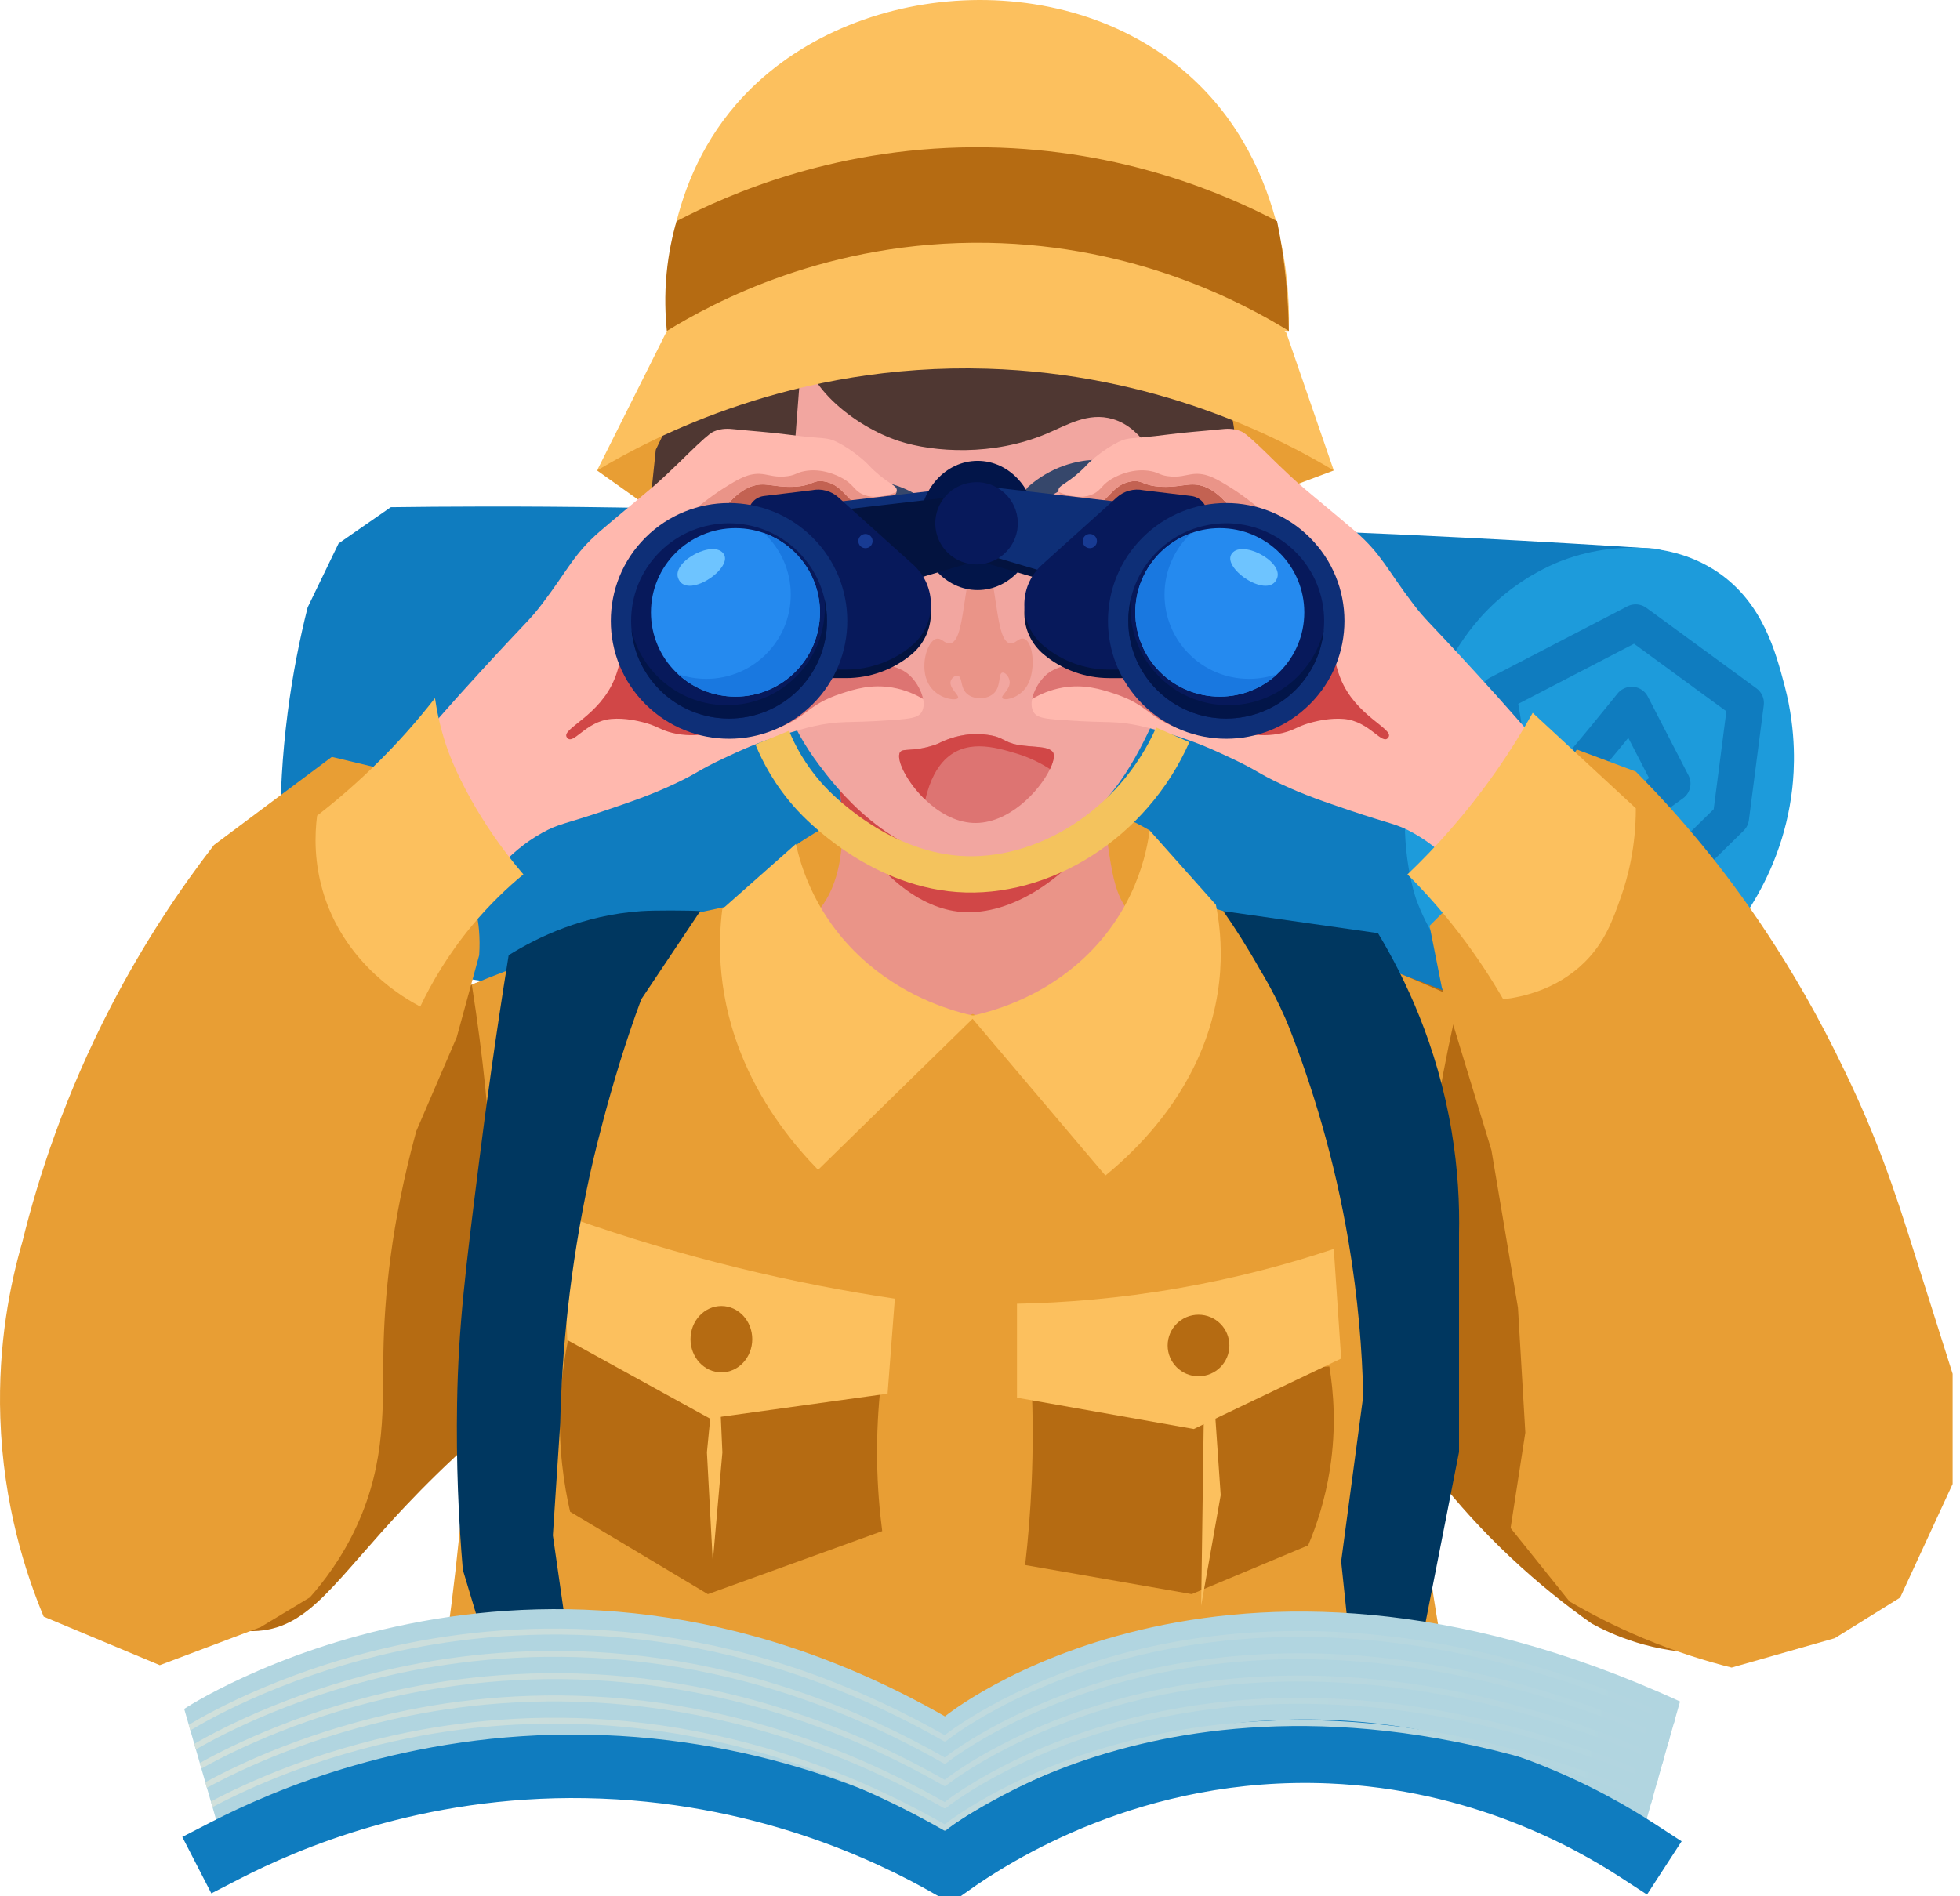 <svg width="216" height="209" viewBox="0 0 216 209" fill="none" xmlns="http://www.w3.org/2000/svg">
<g clip-path="url(#clip0_1062_2643)">
<path d="M43.066 55.91C48.601 55.836 57.289 55.775 67.959 55.939C84.378 56.192 86.211 56.465 112.622 57.502C135.848 58.415 139.329 58.136 161.311 59.262C169.991 59.706 177.243 60.15 182.401 60.483C184.369 60.936 188.948 62.285 192.456 66.434C195.816 70.406 196.323 74.735 196.679 77.765C197.668 86.206 194.469 93.996 192.326 99.214C192.283 99.319 192.246 99.412 192.19 99.54C191.135 102.001 189.207 105.51 185.506 109.126C183.839 110.713 182.172 112.299 180.505 113.887C171.364 116.674 46.619 111.939 38.271 104.23C36.463 102.56 34.718 100.774 33.042 98.865C32.324 96.42 31.607 93.976 30.888 91.531C30.878 87.688 31.089 83.332 31.7 78.578C32.253 74.281 33.039 70.39 33.904 66.954C35.04 64.605 36.176 62.255 37.312 59.906L43.067 55.909L43.066 55.91Z" fill="#0F7CBF"/>
<path d="M172.441 112.006C174.348 112.142 177.545 112.109 181.063 110.698C181.662 110.458 183.549 109.665 185.766 107.959C190.026 104.684 196.336 97.406 197.517 86.901C197.724 85.058 198.038 80.764 196.677 75.614C195.679 71.835 194.261 66.47 189.354 63.108C186.197 60.945 182.892 60.499 181.042 60.401C178.971 60.304 175.76 60.435 172.182 61.786C171.411 62.077 168.763 63.127 165.911 65.437C163.001 67.794 161.399 70.234 160.608 71.459C151.12 86.163 156.141 99.332 156.141 99.332C157.065 101.755 159.332 106.578 164.87 110.973C167.394 111.317 169.917 111.661 172.441 112.006V112.006Z" fill="#1D9BDB"/>
<path d="M175.673 104.939C180.698 100.008 185.725 95.076 190.751 90.145C191.296 85.928 191.843 81.711 192.389 77.494L180.255 68.618C177.705 69.942 175.156 71.266 172.606 72.59C170.107 73.888 167.607 75.186 165.108 76.484C166.088 82.379 167.069 88.275 168.049 94.17L176.287 92.165C178.958 90.238 181.628 88.309 184.299 86.382C182.806 83.489 181.312 80.597 179.819 77.704C179.746 77.797 179.658 77.907 179.559 78.029C177.781 80.228 176.004 82.4 174.197 84.518" stroke="#0F7CBF" stroke-width="4" stroke-linecap="round" stroke-linejoin="round"/>
<path d="M87.72 93.15C90.436 91.281 97.713 86.807 108.017 86.673C117.097 86.556 123.791 89.87 126.691 91.531C130.889 104.37 135.086 117.21 139.284 130.05L117.344 142.578L76.193 140.604C80.035 124.786 83.878 108.968 87.72 93.15Z" fill="#E89E34"/>
<path d="M65.799 51.862L73.539 57.366L132.957 57.122L146.989 51.862L139.284 41.523L101.735 35.555L73.896 42.078L65.799 51.862Z" fill="#E89E34"/>
<path d="M132.763 105.368C130.282 104.665 126.6 103.623 124.307 100.425C122.988 98.586 122.673 96.79 122.266 94.319C121.344 88.711 122.591 86.227 122.266 83.851C120.93 74.101 93.167 66.742 89.606 72.513C88.72 73.949 90.074 74.994 91.355 80.654C92.389 85.217 94.725 95.535 89.897 100.717C88.122 102.622 85.808 103.371 81.441 104.788C75.659 106.662 73.097 105.965 72.693 107.114C71.808 109.634 82.484 117.646 95.146 120.78C97.754 121.426 111.207 124.528 125.764 118.454C134.366 114.865 141.75 108.742 140.928 106.823C140.476 105.768 137.897 106.823 132.763 105.368Z" fill="#EA9488"/>
<path d="M122.266 83.852C120.93 74.101 93.166 66.743 89.606 72.512C88.721 73.949 90.075 74.994 91.356 80.654C91.834 82.768 92.592 86.115 92.788 89.616C96.214 95.856 100.881 99.923 105.563 100.486C110.803 101.117 117.139 97.492 121.921 90.636C121.87 87.472 122.508 85.632 122.265 83.854L122.266 83.852Z" fill="#D14747"/>
<path d="M130.139 47.005C129.759 45.709 128.788 42.85 126.64 40.026C122.969 35.201 118.081 33.397 115.559 32.467C109.244 30.135 103.893 30.727 101.562 31.012C98.764 31.355 95.999 31.725 93.106 33.628C91.931 34.402 89.881 35.991 87.857 39.444C86.173 42.318 83.459 48.272 83.774 59.215C84.024 67.874 84.269 76.296 90.19 84.222C91.956 86.584 98.151 94.876 107.395 94.98C111.549 95.026 114.721 93.402 116.143 92.654C122.52 89.296 125.259 83.46 127.224 79.279C129.561 74.303 130.255 70.066 130.723 67.067C131.546 61.801 131.313 57.861 131.015 52.82C130.873 50.42 130.679 48.845 130.14 47.005H130.139Z" fill="#F2A6A0"/>
<path d="M127.866 31.942C123.481 29.536 112.984 24.648 101.476 27.871C99.135 28.526 89.136 31.327 88.531 37.29C88.034 42.2 94.135 47.014 99.086 48.624C102.927 49.873 109.447 50.291 115.324 47.814C117.608 46.852 119.918 45.401 122.631 46.195C124.373 46.705 125.569 47.932 126.691 49.433C131.769 56.227 131.216 63.111 132.532 63.198C134.012 63.297 137.603 54.756 135.739 45.753C134.327 38.925 130.285 34.286 127.866 31.942Z" fill="#4F3732"/>
<path d="M78.277 37.105L72.272 49.577L71.089 60.835L81.515 67.644L86.909 57.923L88.245 40.551L88.74 34.015L78.277 37.105Z" fill="#4F3732"/>
<path d="M116.083 57.595C114.933 57.638 114.051 59.031 114.113 60.706C114.178 62.381 115.161 63.704 116.312 63.661C117.463 63.618 118.344 62.225 118.282 60.55C118.218 58.875 117.234 57.552 116.083 57.595Z" fill="#543434"/>
<path d="M123.203 50.833C121.709 50.59 119.58 50.52 117.27 51.329C115.832 51.832 114.494 52.619 113.343 53.631C112.825 54.086 112.805 54.884 113.315 55.349L113.36 55.39C113.791 55.783 114.45 55.796 114.887 55.41C115.645 54.741 116.693 54.024 118.052 53.549C119.895 52.903 121.599 52.957 122.8 53.15C123.384 53.245 123.95 52.898 124.108 52.328L124.124 52.27C124.307 51.613 123.878 50.944 123.203 50.833Z" fill="#36476B"/>
<path d="M96.808 57.595C95.658 57.551 94.673 58.875 94.61 60.55C94.546 62.225 95.427 63.618 96.579 63.661C97.73 63.705 98.714 62.381 98.778 60.706C98.841 59.031 97.96 57.638 96.808 57.595Z" fill="#49302A"/>
<path d="M100.828 54.432C99.49 53.681 98.017 53.188 96.507 52.993C94.079 52.68 92.009 53.188 90.601 53.736C89.964 53.984 89.683 54.727 90 55.332L90.028 55.385C90.301 55.91 90.926 56.133 91.479 55.919C92.612 55.48 94.269 55.077 96.206 55.326C97.633 55.51 98.808 55.995 99.689 56.492C100.198 56.779 100.84 56.63 101.179 56.157L101.215 56.108C101.617 55.547 101.432 54.771 100.831 54.432H100.828Z" fill="#36476B"/>
<path d="M120.962 65.621C119.274 65.737 117.965 66.684 118.038 67.736C118.111 68.788 119.538 69.547 121.225 69.43C122.913 69.315 124.222 68.368 124.149 67.315C124.076 66.263 122.649 65.504 120.962 65.621Z" fill="#EA847D"/>
<path d="M93.093 65.608C91.243 65.248 89.56 65.891 89.334 67.045C89.107 68.199 90.425 69.426 92.275 69.785C94.125 70.145 95.809 69.502 96.034 68.348C96.26 67.195 94.943 65.967 93.093 65.608Z" fill="#EA847D"/>
<path d="M135.302 59.353C132.975 58.561 130.663 61.134 130.536 61.284C126.938 65.554 127.055 75.63 129.792 76.591C130.4 76.805 131.902 75.178 132.802 74.636C135.532 72.991 138.267 69.826 138.363 65.767C138.416 63.51 137.544 60.117 135.302 59.353Z" fill="#F6A698"/>
<path d="M131.798 71.119C131.798 71.119 131.872 71.047 131.973 70.948C131.868 71.047 131.798 71.11 131.798 71.119Z" fill="#C36252"/>
<path d="M132.077 64.028C131.197 64.24 130.462 64.959 130.083 65.936C129.946 66.293 130.142 66.697 130.484 66.773C130.743 66.83 130.991 66.663 131.097 66.392C131.336 65.783 131.777 65.341 132.299 65.215C133.011 65.043 133.752 65.524 134.031 66.065C134.332 66.654 134.202 67.629 133.674 68.737C133.285 69.553 132.701 70.219 132.287 70.638C132.588 70.343 132.818 70.119 132.27 70.656C132.18 70.748 132.098 70.826 132.03 70.892C131.958 70.962 131.887 71.033 131.798 71.119C130.734 72.166 131.602 72.317 131.684 72.322C132.44 72.362 133.273 71.419 133.73 70.808C134.824 69.345 135.811 67.066 134.989 65.456C134.519 64.536 133.336 63.722 132.076 64.025V64.028H132.077Z" fill="#DD7472"/>
<path d="M132.031 70.893C132.124 70.801 132.203 70.723 132.271 70.657C132.276 70.651 132.282 70.646 132.288 70.64C132.181 70.746 132.065 70.858 131.973 70.949C131.991 70.931 132.01 70.914 132.031 70.893Z" fill="#C36252"/>
<path d="M136.294 59.533C135.17 58.803 133.995 59.04 133.553 59.128C131.909 59.46 130.828 60.673 130.251 61.528C130.057 61.816 130.13 62.224 130.407 62.407C130.647 62.566 130.96 62.501 131.128 62.25C131.591 61.557 132.453 60.584 133.739 60.325C134.103 60.251 134.956 60.08 135.731 60.583C136.458 61.056 136.734 61.881 136.936 62.484C137.445 64.009 137.464 65.729 136.991 67.594C136.109 71.067 133.817 73.768 132.701 73.894C132.357 73.932 132.225 74.226 132.072 74.566C131.656 75.49 131.14 76.339 130.177 76.287C129.696 76.261 129.505 76.126 129.45 75.357C129.427 75.038 129.19 74.791 128.9 74.796H128.899C128.578 74.802 128.326 75.108 128.352 75.463C128.417 76.356 128.715 77.427 130.111 77.503C131.93 77.6 132.749 75.782 133.056 75.097C133.064 75.08 133.07 75.064 133.078 75.048C134.74 74.578 137.116 71.59 138.05 67.911C138.719 65.272 138.375 63.268 137.968 62.052C137.738 61.368 137.356 60.222 136.294 59.533Z" fill="#DD7472"/>
<path d="M130.151 66.516C130.068 66.689 130.604 66.948 130.976 67.644C131.695 68.987 131.057 70.575 131.272 70.637C131.432 70.683 131.882 69.831 131.978 68.882C132.023 68.448 132.111 67.561 131.594 66.967C131.1 66.4 130.248 66.315 130.151 66.516Z" fill="#E5837C"/>
<path d="M78.814 59.353C76.573 60.117 75.7 63.51 75.753 65.767C75.85 69.826 78.584 72.989 81.314 74.636C82.214 75.178 83.715 76.805 84.325 76.591C87.061 75.63 87.178 65.555 83.58 61.284C83.454 61.134 81.142 58.561 78.814 59.353Z" fill="#F6A698"/>
<path d="M82.143 70.948C82.244 71.048 82.318 71.119 82.318 71.119C82.318 71.11 82.248 71.047 82.143 70.948Z" fill="#C36252"/>
<path d="M82.038 64.028C80.779 63.725 79.596 64.538 79.126 65.459C78.303 67.068 79.29 69.347 80.385 70.811C80.842 71.42 81.675 72.364 82.431 72.324C82.512 72.32 83.381 72.168 82.316 71.122C82.228 71.035 82.156 70.965 82.085 70.894C82.016 70.829 81.935 70.749 81.845 70.659C81.298 70.12 81.526 70.345 81.827 70.641C81.414 70.222 80.83 69.555 80.441 68.74C79.912 67.631 79.783 66.657 80.084 66.068C80.362 65.525 81.103 65.045 81.816 65.218C82.338 65.344 82.779 65.786 83.018 66.395C83.122 66.665 83.372 66.833 83.631 66.776C83.973 66.701 84.17 66.295 84.031 65.938C83.653 64.961 82.918 64.241 82.037 64.03L82.038 64.028Z" fill="#DD7472"/>
<path d="M81.845 70.657C81.913 70.723 81.992 70.801 82.085 70.893C82.106 70.914 82.124 70.931 82.143 70.949C82.051 70.858 81.935 70.745 81.828 70.64L81.845 70.657Z" fill="#C36252"/>
<path d="M85.216 74.796H85.214C84.925 74.791 84.687 75.038 84.664 75.357C84.609 76.126 84.419 76.261 83.938 76.287C82.975 76.339 82.459 75.49 82.042 74.566C81.889 74.225 81.757 73.932 81.414 73.894C80.297 73.767 78.005 71.068 77.124 67.594C76.651 65.728 76.669 64.009 77.179 62.484C77.381 61.881 77.656 61.055 78.384 60.583C79.159 60.079 80.012 60.251 80.375 60.325C81.66 60.584 82.522 61.558 82.986 62.25C83.154 62.5 83.467 62.566 83.707 62.408C83.984 62.225 84.058 61.817 83.863 61.528C83.287 60.672 82.206 59.458 80.56 59.128C80.12 59.039 78.945 58.803 77.819 59.533C76.758 60.221 76.376 61.367 76.147 62.051C75.74 63.267 75.396 65.271 76.065 67.91C76.999 71.589 79.374 74.576 81.037 75.046C81.043 75.063 81.052 75.079 81.059 75.096C81.366 75.78 82.183 77.598 84.003 77.501H84.004C85.398 77.426 85.697 76.356 85.762 75.461C85.788 75.108 85.537 74.801 85.216 74.796Z" fill="#DD7472"/>
<path d="M82.523 66.967C82.003 67.563 82.094 68.448 82.138 68.882C82.234 69.831 82.683 70.683 82.844 70.637C83.061 70.575 82.421 68.987 83.14 67.644C83.511 66.948 84.048 66.689 83.965 66.516C83.867 66.315 83.015 66.4 82.523 66.967Z" fill="#E5837C"/>
<path d="M93.641 52.801C91.569 51.934 89.514 52.092 85.4 52.409C81.729 52.693 80.587 53.208 80.14 53.428C78.597 54.183 75.935 56.01 76.215 57.263C76.939 60.503 97.422 60.263 98.115 56.792C98.398 55.377 95.366 53.523 93.641 52.801Z" fill="#C36252"/>
<path d="M94.238 72.911C89.401 72.784 88.525 73.89 84.348 73.732C81.53 73.626 78.752 73.52 77.283 71.619C76.24 70.27 76.432 68.567 76.812 65.162C77.012 63.374 77.712 57.667 81.051 54.713C81.887 53.973 82.537 53.717 82.699 53.656C84.29 53.056 85.195 53.739 87.409 53.656C89.626 53.573 89.526 52.858 90.823 53.069C93.114 53.442 93.337 55.659 95.415 55.886C97.118 56.074 98.877 54.795 98.829 54.008C98.797 53.488 97.987 53.394 96.357 51.895C95.867 51.445 95.837 51.359 95.415 50.956C95.415 50.956 93.991 49.598 92.236 48.726C91.047 48.134 90.862 48.438 86.82 47.904C84.865 47.647 82.895 47.52 80.933 47.317C80.376 47.26 79.57 47.176 78.696 47.552C78.466 47.65 78.167 47.809 76.812 49.078C76.083 49.761 75.722 50.135 74.913 50.92C74.913 50.92 74.2 51.611 73.396 52.366C72.161 53.526 71.244 54.271 69.864 55.418C68.356 56.671 66.641 58.115 66.097 58.587C63.207 61.093 62.563 62.875 59.739 66.571C58.306 68.447 58.356 68.139 52.91 74.084C48.84 78.526 49.477 77.972 44.903 83.007C39.25 89.229 37.506 90.924 34.188 95.099C32.245 97.546 31.272 98.769 30.891 99.442C25.418 109.141 31.985 125.476 36.189 125.389C38.519 125.34 38.292 120.283 45.962 107.191C45.962 107.191 49.318 101.462 54.91 95.685C56.338 94.21 57.73 92.93 59.738 91.812C61.574 90.787 62.186 90.87 66.684 89.347C69.578 88.365 71.708 87.645 74.337 86.411C76.945 85.188 76.829 84.968 79.754 83.594C81.652 82.701 83.565 81.811 86.229 81.01C88.9 80.209 90.682 79.673 93.176 79.601C93.877 79.582 95.784 79.565 98.474 79.367C100.439 79.221 101.157 79.102 101.534 78.545C102.198 77.567 101.472 75.747 100.474 74.671C99.79 73.932 98.495 73.022 94.233 72.911H94.238Z" fill="#FFB8AE"/>
<path d="M94.238 72.911C93.648 72.895 93.117 72.898 92.632 72.916C91.484 73.758 90.85 74.664 89.144 75.72C81.907 80.2 72.954 76.492 72.604 77.892C72.395 78.727 75.481 80.425 78.297 80.999C81.594 81.672 84.291 80.755 85.491 80.33C88.992 79.092 88.892 77.7 92.726 76.445C94.152 75.977 96.009 75.392 98.348 75.792C99.755 76.032 100.895 76.554 101.735 77.054C101.57 76.219 101.071 75.312 100.477 74.67C99.793 73.931 98.498 73.02 94.237 72.909L94.238 72.911Z" fill="#DD7472"/>
<path d="M94.975 54.445C94.039 53.977 94.084 53.369 92.698 52.646C92.34 52.459 90.6 51.55 88.617 51.941C87.75 52.112 87.742 52.353 86.812 52.489C85.545 52.675 84.781 52.342 83.987 52.254C82.514 52.093 81.349 52.821 79.748 53.82C77.296 55.35 70.55 60.693 71.506 63.447C71.846 64.43 73.229 65.255 76.773 65.515C76.785 65.4 76.798 65.284 76.812 65.163C77.012 63.377 77.712 57.668 81.051 54.715C81.887 53.976 82.537 53.719 82.7 53.658C84.29 53.059 85.195 53.741 87.409 53.658C89.626 53.574 89.525 52.859 90.823 53.071C93.115 53.444 93.336 55.661 95.415 55.889C96.955 56.057 98.538 55.029 98.795 54.249C96.897 54.999 95.726 54.821 94.977 54.447L94.975 54.445Z" fill="#EA9488"/>
<path d="M71.514 76.198C69.657 73.86 69.728 70.991 69.041 71.033C68.513 71.067 68.558 72.763 67.746 74.79C66.091 78.924 61.89 80.313 62.448 81.247C63.102 82.341 64.474 79.493 67.394 79.251C68.873 79.128 70.284 79.472 70.808 79.603C72.244 79.962 72.597 80.331 73.634 80.66C76.252 81.49 79.221 80.794 79.285 80.19C79.37 79.395 74.308 79.717 71.514 76.198Z" fill="#D14747"/>
<path d="M97.496 63.89L107.621 60.897V53.54L91.138 55.451L97.496 63.89Z" fill="#0E2F77"/>
<path d="M107.621 63.166C110.398 63.166 112.648 60.922 112.648 58.153C112.648 55.383 110.398 53.14 107.621 53.14C104.844 53.14 102.593 55.384 102.593 58.153C102.593 60.921 104.843 63.166 107.621 63.166Z" fill="#031544"/>
<path d="M135.338 53.428C134.891 53.208 133.749 52.693 130.078 52.409C125.964 52.092 123.909 51.934 121.837 52.801C120.112 53.524 117.08 55.377 117.362 56.792C118.054 60.261 138.539 60.503 139.263 57.263C139.542 56.01 136.881 54.183 135.338 53.428Z" fill="#C36252"/>
<path d="M181.29 95.1C177.972 90.925 176.229 89.231 170.575 83.008C166.001 77.974 166.637 78.527 162.568 74.085C157.122 68.14 157.173 68.448 155.739 66.572C152.915 62.876 152.27 61.094 149.381 58.589C148.837 58.116 147.122 56.673 145.613 55.419C144.234 54.272 143.317 53.527 142.082 52.367C141.277 51.613 140.565 50.921 140.565 50.921C139.757 50.136 139.396 49.762 138.666 49.08C137.311 47.81 137.012 47.652 136.782 47.554C135.908 47.177 135.102 47.261 134.546 47.319C132.584 47.521 130.614 47.648 128.658 47.906C124.614 48.439 124.43 48.137 123.241 48.727C121.487 49.599 120.063 50.958 120.063 50.958C119.642 51.359 119.611 51.446 119.121 51.897C117.491 53.395 116.68 53.489 116.649 54.01C116.603 54.796 118.361 56.075 120.063 55.888C122.141 55.661 122.362 53.444 124.655 53.071C125.952 52.86 125.852 53.574 128.069 53.658C130.283 53.74 131.188 53.058 132.779 53.658C132.94 53.718 133.591 53.974 134.427 54.714C137.766 57.668 138.465 63.376 138.666 65.163C139.048 68.568 139.238 70.271 138.194 71.62C136.725 73.522 133.947 73.626 131.13 73.733C126.953 73.891 126.077 72.784 121.24 72.912C116.979 73.024 115.684 73.934 114.999 74.672C114.001 75.749 113.276 77.568 113.939 78.547C114.316 79.105 115.035 79.224 117 79.368C119.689 79.567 121.596 79.583 122.297 79.603C124.793 79.674 126.574 80.209 129.244 81.012C131.908 81.813 133.821 82.702 135.72 83.595C138.644 84.969 138.528 85.189 141.136 86.412C143.765 87.646 145.895 88.367 148.789 89.347C153.289 90.871 153.9 90.789 155.735 91.812C157.743 92.931 159.135 94.212 160.563 95.687C166.155 101.463 169.512 107.193 169.512 107.193C177.181 120.286 176.953 125.341 179.284 125.39C183.486 125.477 190.054 109.144 184.581 99.443C184.201 98.771 183.229 97.547 181.284 95.1H181.29Z" fill="#FFB8AE"/>
<path d="M126.332 75.72C124.625 74.664 123.992 73.758 122.844 72.915C122.359 72.899 121.828 72.895 121.238 72.911C116.977 73.023 115.682 73.933 114.997 74.671C114.402 75.314 113.903 76.22 113.74 77.055C114.579 76.555 115.719 76.033 117.127 75.793C119.466 75.393 121.323 75.978 122.749 76.445C126.583 77.701 126.484 79.093 129.984 80.331C131.184 80.755 133.88 81.673 137.178 81C139.993 80.426 143.08 78.728 142.871 77.893C142.521 76.493 133.568 80.201 126.331 75.721L126.332 75.72Z" fill="#DD7472"/>
<path d="M135.731 53.818C134.131 52.819 132.966 52.091 131.492 52.253C130.696 52.341 129.933 52.674 128.666 52.487C127.737 52.351 127.728 52.11 126.861 51.94C124.877 51.55 123.138 52.457 122.779 52.644C121.394 53.367 121.441 53.978 120.503 54.444C119.753 54.819 118.581 54.996 116.685 54.246C116.941 55.027 118.524 56.056 120.065 55.886C122.142 55.658 122.364 53.442 124.657 53.069C125.954 52.857 125.853 53.572 128.071 53.655C130.285 53.739 131.189 53.056 132.78 53.655C132.942 53.716 133.592 53.972 134.429 54.712C137.767 57.666 138.467 63.373 138.668 65.161C138.681 65.281 138.694 65.397 138.707 65.513C142.25 65.253 143.633 64.427 143.973 63.444C144.929 60.691 138.182 55.347 135.732 53.817L135.731 53.818Z" fill="#EA9488"/>
<path d="M147.732 74.79C146.921 72.764 146.965 71.067 146.437 71.033C145.751 70.989 145.822 73.86 143.965 76.198C141.17 79.718 136.11 79.396 136.193 80.191C136.257 80.794 139.226 81.491 141.844 80.662C142.881 80.333 143.233 79.965 144.67 79.604C145.195 79.472 146.607 79.13 148.084 79.252C151.003 79.494 152.376 82.342 153.03 81.248C153.587 80.315 149.386 78.925 147.732 74.79Z" fill="#D14747"/>
<path d="M82.849 105.293C79.335 104.957 75.224 104.855 70.67 105.293C68.648 105.488 66.751 105.769 64.987 106.103C61.231 106.261 56.772 106.89 51.996 108.532C35.426 114.228 27.034 127.993 24.325 132.959C12.205 146.663 8.567 162.355 14.649 171.677C17.195 175.581 22.645 180.207 28.451 179.773C34.213 179.342 36.967 174.178 44.689 166.011C48.776 161.688 54.872 155.872 63.363 149.819C69.588 139.067 75.812 128.313 82.037 117.561C82.307 113.472 82.578 109.382 82.849 105.293Z" fill="#B56B12"/>
<path d="M131.562 102.055C141.516 103.25 160.042 106.879 178.652 119.865C190.235 127.948 198.028 136.988 202.939 143.766C201.61 155.769 200.28 167.771 198.95 179.773C196.847 180.749 193.158 182.126 188.395 182.202C182.193 182.301 177.551 180.14 175.405 178.963C172.576 176.97 169.544 174.565 166.474 171.677C160.191 165.767 155.757 159.716 152.672 154.677C151.839 152.96 151.006 151.243 150.174 149.526L142.054 173.178L116.1 144.81C121.254 130.559 126.408 116.307 131.563 102.054L131.562 102.055Z" fill="#B56B12"/>
<path d="M47.759 190.287H160.791C158.911 182.479 157.332 173.525 156.556 163.582C154.88 142.084 157.561 123.726 160.791 110.151C156.534 108.218 151.93 106.305 146.988 104.484C140.696 102.165 134.707 100.31 129.126 98.817C129.08 99.8 128.685 106.029 123.443 110.151C118.956 113.679 112.657 114.294 107.205 111.77C101.534 114.051 95.22 113.123 90.967 109.341C86.547 105.41 86.154 99.996 86.096 98.817C80.68 99.716 74.672 101.006 68.234 102.865C62.22 104.601 56.795 106.556 51.996 108.532C54.616 125.337 54.439 134.63 53.62 140.105C53.408 141.524 52.275 148.549 51.518 158.275C51.378 160.069 51.308 161.313 51.259 161.963C50.489 171.997 49.267 181.456 47.759 190.287Z" fill="#E89E34"/>
<path d="M87.72 93.023C88.178 95.193 89.787 101.276 95.731 106.302C100.233 110.11 105.065 111.487 107.476 112.013C101.703 117.66 95.929 123.306 90.156 128.952C87.561 126.29 84.302 122.302 82.037 117.047C79.013 110.031 79.129 103.929 79.601 100.212C82.307 97.816 85.014 95.418 87.72 93.023Z" fill="#FCC05E"/>
<path d="M126.691 91.531C126.429 93.601 125.248 100.671 118.682 106.302C114.219 110.13 109.363 111.495 106.938 112.013C111.898 117.869 116.859 123.725 121.82 129.58C124.688 127.227 128.787 123.263 131.562 117.643C135.373 109.929 134.681 103.166 133.998 99.737C131.562 97.002 129.127 94.266 126.691 91.531Z" fill="#FCC05E"/>
<path d="M113.692 152.686C113.834 156.023 113.855 159.617 113.692 163.438C113.554 166.643 113.303 169.675 112.975 172.519C119.095 173.587 125.215 174.657 131.335 175.725C135.612 173.934 139.889 172.141 144.166 170.35C145.087 168.173 146.042 165.321 146.572 161.902C147.283 157.312 146.962 153.397 146.5 150.629C135.563 151.315 124.628 152 113.692 152.686Z" fill="#B56B12"/>
<path d="M64.965 139.986C63.698 143.074 62.033 148.153 61.74 154.665C61.517 159.617 62.162 163.748 62.828 166.642C67.889 169.671 72.95 172.7 78.011 175.729C84.415 173.412 90.819 171.095 97.224 168.777C96.918 166.444 96.702 163.846 96.662 161.022C96.575 155.001 97.311 149.803 98.2 145.716C87.121 143.806 76.043 141.895 64.965 139.986Z" fill="#B56B12"/>
<path d="M112.077 143.715C117.295 143.614 123.321 143.146 129.939 141.989C136.39 140.861 142.107 139.306 146.989 137.675C147.259 141.702 147.53 145.729 147.801 149.755C142.388 152.344 136.976 154.932 131.563 157.521C125.068 156.37 118.572 155.22 112.077 154.07V143.715Z" fill="#FCC05E"/>
<path d="M132.374 176.999L132.679 155.08L133.686 152.639L134.526 164.819L132.374 176.999Z" fill="#FCC05E"/>
<path d="M132.081 151.708C133.959 151.708 135.482 150.189 135.482 148.316C135.482 146.443 133.959 144.924 132.081 144.924C130.202 144.924 128.679 146.443 128.679 148.316C128.679 150.189 130.202 151.708 132.081 151.708Z" fill="#B56B12"/>
<path d="M78.552 172.148L77.906 160.093L79.079 148.079L79.61 160.112L78.552 172.148Z" fill="#FCC05E"/>
<path d="M98.615 143.158C93.239 142.355 87.462 141.257 81.36 139.763C74.867 138.173 68.878 136.347 63.426 134.437C63.026 136.504 62.685 138.913 62.529 141.609C62.4 143.846 62.42 145.895 62.52 147.714C67.746 150.592 72.972 153.471 78.198 156.35C84.737 155.442 91.276 154.536 97.815 153.628C98.081 150.138 98.348 146.649 98.615 143.159V143.158Z" fill="#FCC05E"/>
<path d="M79.499 151.277C81.379 151.277 82.902 149.64 82.902 147.621C82.902 145.602 81.379 143.965 79.499 143.965C77.62 143.965 76.097 145.602 76.097 147.621C76.097 149.64 77.62 151.277 79.499 151.277Z" fill="#B56B12"/>
<path d="M85.105 81.314C85.808 83.037 87.062 85.483 89.343 87.971C90.093 88.788 96.597 95.669 105.581 96.335C114.895 97.025 124.867 90.885 129.243 81.006" stroke="#F4C35D" stroke-width="4" stroke-miterlimit="10"/>
<path d="M115.714 84.776C114.546 87.224 111.082 90.914 107.197 90.713C105.214 90.608 103.387 89.518 101.974 88.16C100.025 86.297 98.85 83.954 99.122 83.065C99.346 82.349 100.392 82.989 103.034 82.109C103.652 81.903 103.596 81.795 104.522 81.476C104.908 81.342 105.551 81.125 106.394 81.006C106.741 80.957 107.666 80.848 108.83 81.006C110.661 81.253 110.53 81.815 112.196 82.109C113.84 82.399 115.379 82.205 115.991 82.859C116.04 82.912 116.076 82.979 116.101 83.065C116.21 83.438 116.067 84.05 115.714 84.776Z" fill="#DD7472"/>
<path d="M109.641 65.779C110.035 68.359 110.312 70.676 111.265 70.913C111.894 71.07 112.278 70.186 112.888 70.429C113.705 70.752 113.976 72.711 113.7 74.149C113.623 74.553 113.464 75.335 112.888 76.009C112 77.049 110.609 77.258 110.453 76.939C110.301 76.63 111.387 75.986 111.265 75.079C111.195 74.561 110.747 74.074 110.453 74.149C110.016 74.26 110.314 75.513 109.641 76.302C108.876 77.199 107.119 77.188 106.393 76.302C105.842 75.629 106.046 74.647 105.581 74.506C105.287 74.416 104.873 74.71 104.77 75.079C104.558 75.835 105.734 76.63 105.581 76.939C105.398 77.311 103.258 77.051 102.334 75.404C101.319 73.597 102.125 70.755 103.146 70.429C103.771 70.229 104.135 71.082 104.77 70.913C105.728 70.657 105.991 68.409 106.393 65.779C106.953 62.116 107.529 58.338 108.017 58.338C108.505 58.338 109.082 62.116 109.641 65.779Z" fill="#EA9488"/>
<path d="M70.671 110.151C67.111 119.674 64.987 129.58 64.987 129.58C62.755 139.849 61.917 149.121 61.74 156.875C61.469 161 61.198 165.124 60.928 169.249C61.469 173.027 62.01 176.804 62.552 180.583C59.42 180.454 56.289 180.325 53.156 180.197L51.007 173.049C50.526 167.428 50.264 161.28 50.373 154.677C50.514 146.158 51.317 139.849 52.809 127.961C53.516 122.323 54.564 114.569 56.056 105.293C59.271 103.292 64.284 100.872 70.671 100.436C72.112 100.337 75.906 100.35 77.166 100.436" fill="#003760"/>
<path d="M151.86 102.865C154.808 107.763 158.39 115.173 159.979 124.723C160.678 128.916 160.862 132.745 160.791 136.057V160.051L157.113 178.782L157.567 187.577H149.425L147.801 172.122C148.613 166.037 149.425 159.953 150.237 153.867C150.119 148.82 149.664 143.094 148.613 136.866C147.052 127.623 144.592 119.729 142.118 113.389C140.793 109.994 138.87 106.913 138.87 106.913C137.465 104.407 136.071 102.244 134.811 100.436L151.86 102.865Z" fill="#003760"/>
<path d="M185.148 187.557L184.62 189.41L184.447 190.03L184.003 191.584L183.829 192.204L183.385 193.763L183.211 194.383L182.767 195.956L182.588 196.569L182.143 198.141L181.969 198.755L180.977 202.255L180.798 202.875L180.48 203.998C180.48 203.998 145.027 178.918 104.576 205.643C104.576 205.643 67.83 181.387 24.802 203.998L24.331 202.36L24.152 201.753L23.42 199.202H23.416L23.242 198.588L22.802 197.074L22.629 196.461L22.194 194.959L22.021 194.345L21.586 192.85L21.408 192.236L20.983 190.748L20.805 190.134L20.298 188.377C20.298 188.377 58.401 163.095 104.135 189.199C104.124 189.203 134.543 164.333 185.147 187.558L185.148 187.557Z" fill="url(#paint0_linear_1062_2643)"/>
<path d="M184.62 189.41L184.447 190.03C158.656 178.349 138.286 179.438 125.709 182.431C111.984 185.694 104.341 191.853 104.263 191.918C104.222 191.952 104.17 191.964 104.126 191.964C104.091 191.964 104.054 191.958 104.018 191.938C80.463 178.494 58.984 178.985 45.116 181.759C32.153 184.351 23.247 189.371 20.972 190.749L20.793 190.136C23.158 188.712 32.086 183.711 45.013 181.12C58.932 178.324 80.475 177.83 104.104 191.273C105.128 190.475 112.725 184.855 125.615 181.785C138.25 178.782 158.722 177.684 184.62 189.41Z" fill="url(#paint1_linear_1062_2643)"/>
<path d="M184.002 191.585L183.829 192.205C158.34 180.826 138.21 181.915 125.74 184.88C112.006 188.137 104.341 194.308 104.264 194.374C104.217 194.408 104.171 194.427 104.127 194.427C104.091 194.427 104.055 194.414 104.019 194.394C80.459 180.95 58.984 181.439 45.116 184.214C33.099 186.624 24.568 191.117 21.577 192.852L21.398 192.239C24.449 190.468 33.009 185.984 45.013 183.576C58.932 180.787 80.475 180.286 104.105 193.729C105.129 192.937 112.726 187.31 125.615 184.248C138.161 181.255 158.397 180.154 184.003 191.586L184.002 191.585Z" fill="url(#paint2_linear_1062_2643)"/>
<path d="M180.972 202.259L180.793 202.88C160.136 190.264 140.766 191.061 127.977 194.045C113.638 197.387 104.254 204.138 104.161 204.211C104.084 204.264 103.999 204.264 103.922 204.218C81.898 190.774 60.095 191.714 45.685 194.875C36.393 196.906 28.9 200.098 24.327 202.364L24.148 201.758C28.747 199.479 36.266 196.278 45.578 194.236C60.045 191.061 81.915 190.109 104.025 203.559C105.161 202.761 114.32 196.573 127.87 193.405C140.728 190.402 160.197 189.6 180.972 202.259Z" fill="url(#paint3_linear_1062_2643)"/>
<path d="M24.802 203.998C31.44 200.582 45.638 194.395 64.582 194.714C83.885 195.039 98.076 201.95 104.577 205.643C109.473 202.175 124.915 192.185 146.583 193.095C163.184 193.793 175.164 200.542 180.48 203.998" stroke="#0F7CBF" stroke-width="7" stroke-miterlimit="10" stroke-linecap="square"/>
<path d="M183.382 193.766L183.208 194.386C158.001 183.3 138.087 184.397 125.708 187.341C111.983 190.604 104.34 196.769 104.263 196.829C104.222 196.861 104.17 196.882 104.126 196.882C104.09 196.882 104.053 196.875 104.018 196.855C80.463 183.405 58.983 183.895 45.115 186.676C33.832 188.934 25.621 193.028 22.186 194.96L22.013 194.347C25.494 192.396 33.731 188.301 45.014 186.037C58.933 183.24 80.476 182.747 104.106 196.19C105.129 195.392 112.726 189.771 125.616 186.702C138.051 183.745 158.067 182.634 183.382 193.767L183.382 193.766Z" fill="url(#paint4_linear_1062_2643)"/>
<path d="M182.764 195.961L182.585 196.574C157.686 185.781 138.006 186.885 125.74 189.796C112.005 193.053 104.341 199.224 104.264 199.29C104.217 199.323 104.171 199.336 104.127 199.336C104.091 199.336 104.055 199.33 104.019 199.31C80.464 185.867 58.985 186.357 45.116 189.13C34.457 191.266 26.537 195.038 22.797 197.076L22.623 196.463C26.402 194.406 34.347 190.631 45.014 188.49C58.934 185.695 80.477 185.2 104.107 198.644C105.131 197.847 112.727 192.226 125.617 189.157C137.956 186.226 157.742 185.108 182.764 195.961Z" fill="url(#paint5_linear_1062_2643)"/>
<path d="M182.137 198.146L181.963 198.759C157.344 188.246 137.881 189.357 125.707 192.255C111.982 195.518 104.339 201.677 104.262 201.742C104.22 201.776 104.169 201.795 104.125 201.795C104.089 201.795 104.052 201.782 104.017 201.763C80.462 188.319 58.982 188.806 45.114 191.582C35.013 193.606 27.37 197.108 23.413 199.202H23.407L23.234 198.588C27.222 196.479 34.892 192.975 45.011 190.944C58.93 188.155 80.473 187.654 104.103 201.097C105.127 200.307 112.723 194.679 125.613 191.616C137.845 188.698 157.412 187.59 182.138 198.147L182.137 198.146Z" fill="url(#paint6_linear_1062_2643)"/>
<path d="M73.497 36.48C77.291 33.474 90.89 23.461 110.278 24.451C126.46 25.278 137.62 33.307 141.723 36.595C143.478 41.684 145.232 46.773 146.988 51.862C140.796 48.155 127.263 41.193 108.743 40.642C87.512 40.012 71.97 48.173 65.798 51.862C68.364 46.735 70.931 41.607 73.497 36.48Z" fill="#FCC05E"/>
<path d="M73.497 36.48H142.029C142.124 33.834 142.433 18.427 130.985 8.26C117.041 -4.124 93.002 -2.208 81.133 11.498C72.894 21.013 73.27 33.035 73.497 36.48Z" fill="#FCC05E"/>
<path d="M73.497 36.48C73.314 34.763 73.226 32.596 73.464 30.118C73.68 27.866 74.11 25.931 74.559 24.382C80.262 21.398 92.497 15.971 108.829 16.241C123.84 16.488 135.101 21.429 140.74 24.382C141.139 26.348 141.489 28.538 141.723 30.928C141.918 32.908 142.009 34.766 142.029 36.48C137.008 33.386 125.179 27.032 108.829 26.766C91.234 26.479 78.489 33.407 73.497 36.48Z" fill="#B56B12"/>
<path d="M115.713 84.776C114.924 84.272 113.654 83.555 112.025 83.065C109.676 82.359 106.246 81.329 103.876 84.021C103.379 84.585 102.508 85.789 101.974 88.16C100.025 86.297 98.85 83.954 99.122 83.065C99.346 82.349 100.392 82.989 103.034 82.109C103.652 81.903 103.596 81.795 104.522 81.476C104.908 81.342 105.551 81.125 106.394 81.006C106.741 80.957 107.666 80.848 108.83 81.006C110.661 81.253 110.53 81.815 112.196 82.109C113.84 82.399 115.379 82.205 115.991 82.859C116.04 82.912 116.076 82.979 116.101 83.065C116.21 83.438 116.066 84.049 115.713 84.776Z" fill="#D14747"/>
<path d="M107.738 65.046C111.271 65.046 114.136 61.857 114.136 57.923C114.136 53.99 111.271 50.8 107.738 50.8C104.204 50.8 101.341 53.989 101.341 57.923C101.341 61.858 104.205 65.046 107.738 65.046Z" fill="#021549"/>
<path d="M92.396 55.768C91.605 55.056 90.522 54.762 89.479 54.978L84.189 55.617C83.007 55.76 82.222 56.91 82.524 58.059L86.899 74.75H93.246C95.889 74.75 98.448 73.82 100.471 72.125C103.031 69.98 103.282 66.203 101.176 63.74L107.621 61.835V54.478L92.866 56.19L92.395 55.768H92.396Z" fill="#03133F"/>
<path d="M100.63 62.238L92.396 54.828C91.605 54.116 90.522 53.823 89.479 54.039L84.189 54.678C83.007 54.821 82.222 55.971 82.524 57.119L86.899 73.809H93.246C95.889 73.809 98.448 72.88 100.471 71.184C103.235 68.867 103.311 64.649 100.63 62.236V62.238Z" fill="#07195B"/>
<path d="M89.558 77.631C94.647 72.557 94.647 64.331 89.558 59.258C84.47 54.183 76.22 54.183 71.132 59.258C66.043 64.331 66.043 72.557 71.132 77.631C76.22 82.705 84.47 82.705 89.558 77.631Z" fill="#0E2F77"/>
<path d="M87.976 76.054C92.191 71.851 92.191 65.037 87.976 60.835C83.761 56.632 76.928 56.632 72.713 60.835C68.498 65.037 68.498 71.851 72.713 76.054C76.928 80.256 83.761 80.256 87.976 76.054Z" fill="#07195B"/>
<path d="M90.9 66.976C90.9 72.92 86.069 77.738 80.108 77.738C74.995 77.738 70.712 74.192 69.598 69.434C70.099 74.914 74.718 79.206 80.346 79.206C86.306 79.206 91.138 74.388 91.138 68.445C91.138 67.599 91.039 66.777 90.855 65.987C90.886 66.313 90.902 66.644 90.902 66.978L90.9 66.976Z" fill="#021549"/>
<path d="M81.05 76.791C86.193 76.791 90.362 72.634 90.362 67.506C90.362 62.378 86.193 58.221 81.05 58.221C75.907 58.221 71.738 62.378 71.738 67.506C71.738 72.635 75.907 76.791 81.05 76.791Z" fill="#258AEF"/>
<path d="M84.183 58.76C86.005 60.455 87.146 62.869 87.146 65.549C87.146 70.677 82.976 74.834 77.834 74.834C76.734 74.834 75.681 74.643 74.702 74.294C76.366 75.842 78.598 76.791 81.052 76.791C86.195 76.791 90.365 72.633 90.365 67.505C90.365 63.473 87.785 60.044 84.183 58.76Z" fill="#1978E0"/>
<path d="M95.377 58.862C94.943 58.862 94.591 59.212 94.591 59.645C94.591 60.079 94.942 60.428 95.377 60.428C95.811 60.428 96.162 60.079 96.162 59.645C96.162 59.212 95.811 58.862 95.377 58.862Z" fill="#183B93"/>
<path d="M74.723 63.7C75.58 66.186 80.729 62.745 79.786 61.118C78.785 59.39 74.076 61.822 74.723 63.7Z" fill="#6EC4FF"/>
<path d="M131.29 55.618L126.001 54.979C124.958 54.763 123.874 55.055 123.084 55.768L122.614 56.191L107.857 54.479V61.836L114.302 63.741C112.196 66.204 112.448 69.979 115.008 72.126C117.032 73.821 119.589 74.751 122.232 74.751H128.58L132.956 58.06C133.257 56.911 132.473 55.761 131.29 55.618Z" fill="#03133F"/>
<path d="M107.857 60.897L117.983 63.89L124.341 55.451L107.857 53.54V60.897Z" fill="#0E2F77"/>
<path d="M131.29 54.679L126 54.04C124.957 53.824 123.873 54.116 123.083 54.828L114.849 62.239C112.169 64.653 112.243 68.87 115.008 71.187C117.032 72.883 119.59 73.813 122.233 73.813H128.58L132.956 57.122C133.257 55.972 132.473 54.823 131.29 54.681V54.679Z" fill="#07195B"/>
<path d="M144.347 77.631C149.436 72.557 149.436 64.331 144.347 59.258C139.259 54.183 131.009 54.183 125.921 59.258C120.832 64.331 120.832 72.557 125.921 77.631C131.009 82.705 139.259 82.705 144.347 77.631Z" fill="#0E2F77"/>
<path d="M142.766 76.054C146.981 71.851 146.981 65.037 142.766 60.835C138.552 56.632 131.718 56.632 127.503 60.835C123.288 65.037 123.288 71.851 127.503 76.054C131.718 80.256 138.552 80.256 142.766 76.054Z" fill="#07195B"/>
<path d="M135.372 77.739C129.411 77.739 124.579 72.921 124.579 66.978C124.579 66.644 124.595 66.315 124.625 65.987C124.44 66.777 124.343 67.599 124.343 68.445C124.343 74.388 129.175 79.206 135.135 79.206C140.761 79.206 145.382 74.914 145.882 69.434C144.769 74.192 140.485 77.738 135.372 77.738L135.372 77.739Z" fill="#021549"/>
<path d="M134.428 76.791C139.57 76.791 143.739 72.634 143.739 67.506C143.739 62.378 139.57 58.221 134.428 58.221C129.285 58.221 125.115 62.378 125.115 67.506C125.115 72.635 129.284 76.791 134.428 76.791Z" fill="#258AEF"/>
<path d="M128.334 65.549C128.334 62.869 129.474 60.455 131.296 58.76C127.694 60.042 125.115 63.473 125.115 67.505C125.115 72.633 129.284 76.791 134.428 76.791C136.882 76.791 139.113 75.842 140.777 74.294C139.798 74.643 138.744 74.834 137.645 74.834C132.503 74.834 128.334 70.677 128.334 65.549Z" fill="#1978E0"/>
<path d="M120.103 58.862C119.67 58.862 119.317 59.212 119.317 59.645C119.317 60.079 119.669 60.428 120.103 60.428C120.538 60.428 120.888 60.079 120.888 59.645C120.888 59.212 120.538 58.862 120.103 58.862Z" fill="#183B93"/>
<path d="M135.692 61.118C134.749 62.745 139.898 66.186 140.755 63.7C141.402 61.822 136.693 59.39 135.692 61.118Z" fill="#6EC4FF"/>
<path d="M108.641 62.104C111.089 61.542 112.616 59.107 112.053 56.666C111.489 54.226 109.047 52.703 106.6 53.265C104.152 53.827 102.624 56.261 103.188 58.702C103.752 61.143 106.193 62.666 108.641 62.104Z" fill="#07195B"/>
<path d="M157.543 102.055L158.889 108.821L164.36 126.776C165.336 132.568 166.311 138.36 167.286 144.152C167.556 148.74 167.827 153.327 168.098 157.915C167.556 161.423 167.015 164.931 166.474 168.439C168.639 171.137 170.804 173.837 172.969 176.535C175.284 177.888 177.993 179.288 181.088 180.583C184.634 182.066 187.937 183.095 190.831 183.821C194.62 182.742 198.408 181.662 202.197 180.583C204.599 179.091 207.001 177.599 209.403 176.107C211.331 171.932 213.26 167.757 215.188 163.582V151.438C213.564 146.311 211.94 141.184 210.316 136.057C207.77 128.016 205.628 122.694 202.197 115.818C196.504 104.408 190.381 96.556 187.583 93.15C184.752 89.702 182.18 86.975 180.276 85.054C178.111 84.245 175.946 83.435 173.781 82.626C172.699 84.064 171.618 85.502 170.537 86.941L162.478 97.113L157.543 102.055Z" fill="#E89E34"/>
<path d="M46.313 91.531C44.314 88.988 43.18 86.536 42.534 84.86C40.546 84.385 38.558 83.91 36.57 83.435C32.24 86.673 27.91 89.912 23.58 93.15C19.902 97.909 15.905 103.833 12.213 110.96C7.197 120.646 4.254 129.638 2.471 136.866C1.146 141.43 -0.239 148.143 0.035 156.296C0.356 165.888 2.84 173.471 4.815 178.205C9.08 179.988 13.345 181.772 17.609 183.555C21.303 182.162 24.996 180.77 28.689 179.376C30.509 178.279 32.327 177.183 34.147 176.086C35.62 174.423 37.671 171.788 39.326 168.183C42.608 161.033 42.152 154.812 42.254 149.01C42.354 143.262 43.052 134.973 45.876 124.686C47.363 121.232 48.849 117.778 50.337 114.324C51.161 111.314 51.984 108.303 52.808 105.293C53.064 101.362 52.113 98.81 51.184 97.198C49.87 94.915 48.436 94.232 46.313 91.531Z" fill="#E89E34"/>
<path d="M34.946 89.912C37.102 88.242 39.448 86.232 41.847 83.84C43.778 81.915 45.855 79.63 47.937 76.959C48.125 78.265 48.469 80.046 49.142 82.087C49.327 82.648 50.099 84.934 51.996 88.293C53.202 90.429 55.021 93.279 57.679 96.388C55.931 97.831 53.953 99.695 51.996 102.055C49.318 105.285 47.517 108.427 46.313 110.96C44.646 110.081 38.261 106.466 35.758 98.817C34.566 95.175 34.686 91.941 34.946 89.912Z" fill="#FCC05E"/>
<path d="M165.662 110.151C164.371 107.914 162.77 105.44 160.791 102.865C158.849 100.339 156.907 98.189 155.107 96.388C158.211 93.425 161.609 89.683 164.85 85.054C166.414 82.82 167.757 80.644 168.91 78.578C172.699 82.086 176.487 85.594 180.276 89.102C180.281 93.358 179.402 96.681 178.652 98.817C177.755 101.374 176.883 103.858 174.593 106.103C171.491 109.145 167.65 109.92 165.662 110.151Z" fill="#FCC05E"/>
</g>
<defs>
<linearGradient id="paint0_linear_1062_2643" x1="104.627" y1="293.18" x2="103.803" y2="247.423" gradientUnits="userSpaceOnUse">
<stop stop-color="#D1E0DB"/>
<stop offset="1" stop-color="#B1D5E0"/>
</linearGradient>
<linearGradient id="paint1_linear_1062_2643" x1="20.793" y1="185.744" x2="184.62" y2="185.744" gradientUnits="userSpaceOnUse">
<stop stop-color="#D1E0DB"/>
<stop offset="1" stop-color="#B1D5E0"/>
</linearGradient>
<linearGradient id="paint2_linear_1062_2643" x1="21.397" y1="188.203" x2="184.002" y2="188.203" gradientUnits="userSpaceOnUse">
<stop stop-color="#D1E0DB"/>
<stop offset="1" stop-color="#B1D5E0"/>
</linearGradient>
<linearGradient id="paint3_linear_1062_2643" x1="24.148" y1="197.898" x2="180.972" y2="197.898" gradientUnits="userSpaceOnUse">
<stop stop-color="#D1E0DB"/>
<stop offset="1" stop-color="#B1D5E0"/>
</linearGradient>
<linearGradient id="paint4_linear_1062_2643" x1="22.013" y1="190.659" x2="183.382" y2="190.659" gradientUnits="userSpaceOnUse">
<stop stop-color="#D1E0DB"/>
<stop offset="1" stop-color="#B1D5E0"/>
</linearGradient>
<linearGradient id="paint5_linear_1062_2643" x1="22.622" y1="193.115" x2="182.764" y2="193.115" gradientUnits="userSpaceOnUse">
<stop stop-color="#D1E0DB"/>
<stop offset="1" stop-color="#B1D5E0"/>
</linearGradient>
<linearGradient id="paint6_linear_1062_2643" x1="23.234" y1="195.572" x2="182.137" y2="195.572" gradientUnits="userSpaceOnUse">
<stop stop-color="#D1E0DB"/>
<stop offset="1" stop-color="#B1D5E0"/>
</linearGradient>
<clipPath id="clip0_1062_2643">
<rect width="216" height="209" fill="white"/>
</clipPath>
</defs>
</svg>
